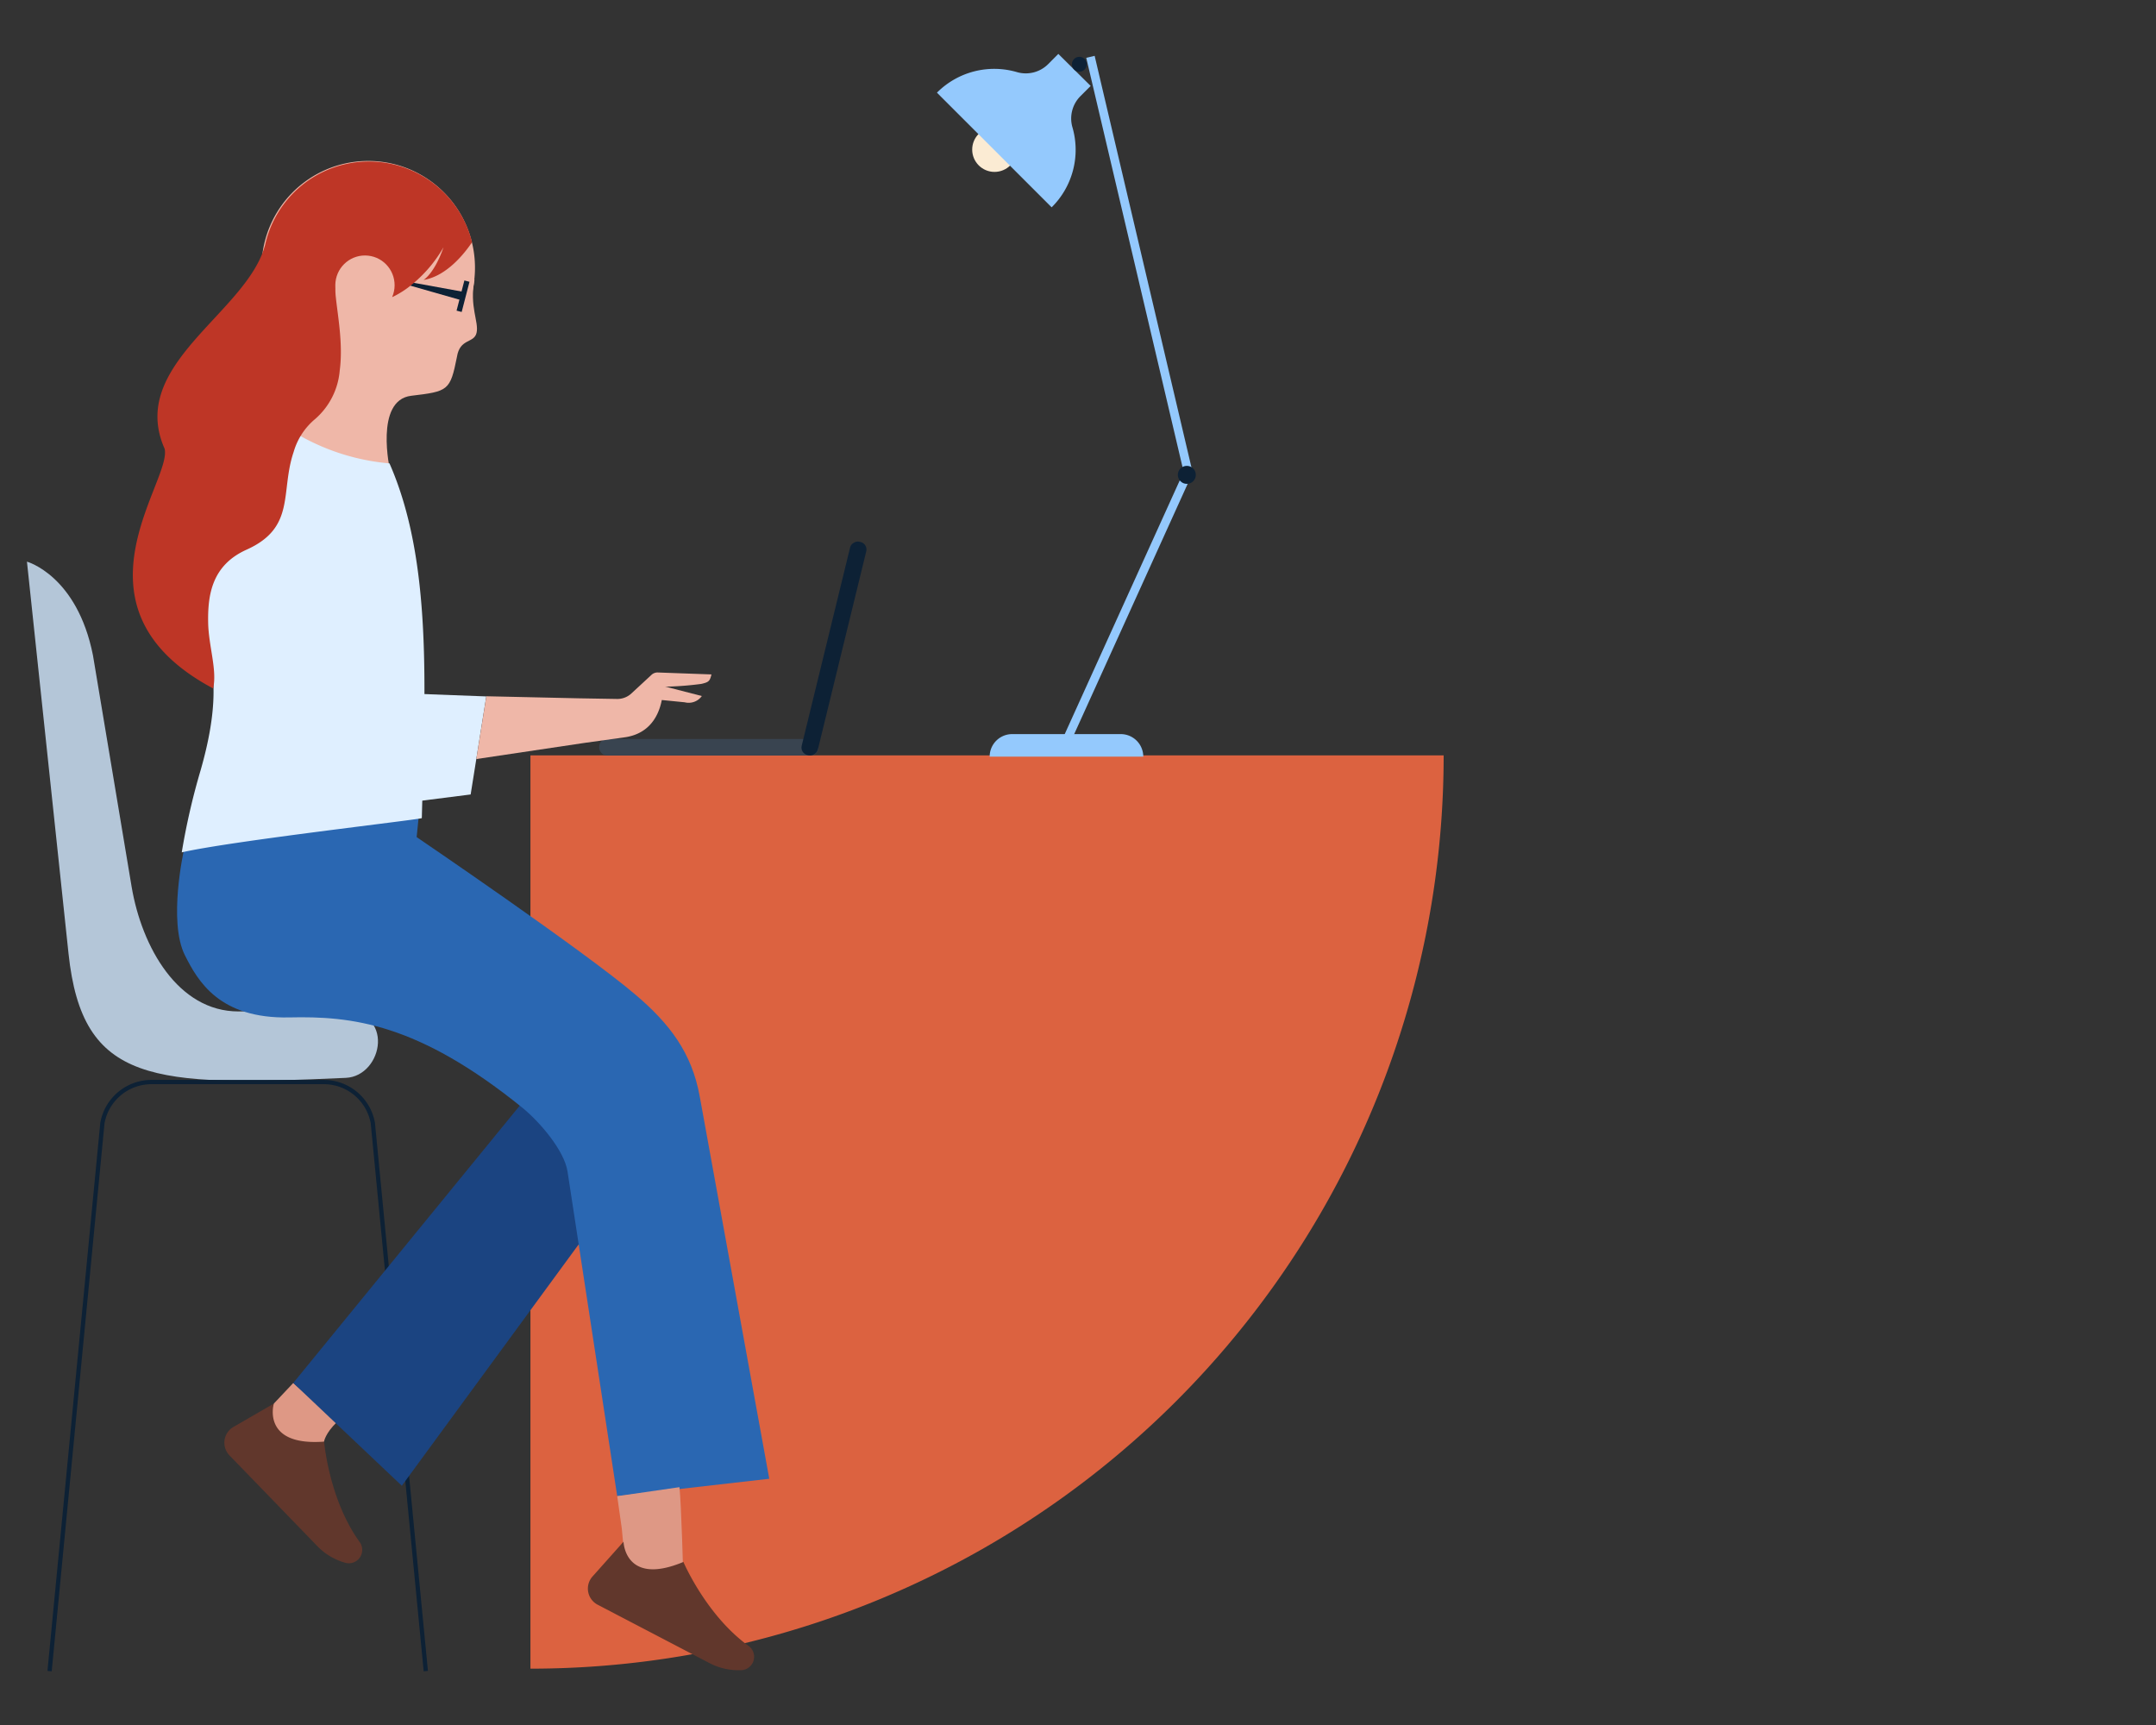 <svg xmlns="http://www.w3.org/2000/svg" viewBox="0 0 400 320"><rect x="0" y="0" width="400" height="320" fill="#333333" stroke="none"/><defs><style>.cls-3{fill:#0d2135}.cls-6{fill:#de9885}.cls-7{fill:#61372c}.cls-10{fill:#efb7a8}.cls-11{fill:#dfefff}.cls-16{fill:#94c9fd}</style></defs><g id="Layer_2" data-name="Layer 2"><path d="M267.84 140.13A169.43 169.43 0 0198.41 309.55V140.13z" fill="#dc6240"/><rect x="111.16" y="137.08" width="40.65" height="3.08" rx="1.42" transform="rotate(180 131.49 138.62)" fill="#394450"/><rect class="cls-3" x="134.37" y="118.77" width="40.73" height="3.08" rx="1.42" transform="rotate(-76.28 154.728 120.313)"/><path d="M62.82 187.4l-18.58.23c-11.21 0-17.94-11.92-19.83-23.19l-7.16-42.86C14.31 106.75 5 104.19 5 104.19s4.17 39.27 7.71 72.68c2.57 24.28 15.64 24.68 51.45 23.08 6.94-.31 9.4-12.78-1.34-12.55z" fill="#b4c6d8"/><path d="M9.2 310L19 208.32a9.25 9.25 0 019.18-7.59H60a9.24 9.24 0 019.17 7.59L79 310" stroke-width=".79" stroke-miterlimit="10" stroke="#0d2135" fill="none"/><path class="cls-6" d="M50.8 260.38l3.61-3.83 8.12 7.23c-2.23 2.16-2.41 3.65-2.41 3.65l-3.69 4.44-7.94-6.12z"/><path class="cls-7" d="M50.8 260.38l-7.49 4.33a3.38 3.38 0 00-.74 5.27l16.19 16.72a11.45 11.45 0 005.36 3.22A2.47 2.47 0 0067 288.5a2.48 2.48 0 00-.27-2.44c-5.7-7.88-6.6-18.63-6.6-18.63-11.69.88-9.33-7.05-9.33-7.05z"/><path fill="#1b4481" d="M98.61 202.43l-44.2 54.12 20.14 19.07 41.15-56.16-17.09-17.03z"/><path d="M77.3 155.29s31.08 21.1 40.65 29.27c6.27 5.34 10.4 10.71 11.87 18.84l12.9 70.92-28.21 3.22-9.21-60.18c-.6-4-5.3-9.37-8.41-11.89-19.38-15.68-31.65-17-43.26-16.73-12.94.26-16.92-6.74-19.32-11.52-3.17-6.28-.19-19.52-.19-19.52l43.76-8.16z" fill="#2a67b2"/><path class="cls-6" d="M115.36 283.55l-.85-6 11.55-1.67c.35 3.09.73 17.2.73 17.2l-10.74-2.17z"/><path class="cls-7" d="M115.68 286l-5.77 6.47a3.37 3.37 0 001 5.23l20.61 10.76a11.61 11.61 0 006.1 1.36 2.47 2.47 0 002.28-2.26 2.47 2.47 0 00-1-2.22c-7.89-5.68-12.11-15.59-12.11-15.59-10.88 4.56-11.11-3.75-11.11-3.75z"/><path class="cls-10" d="M88 52c-.05.42-.11.85-.19 1.28q-.06.38-.15.75A19.72 19.72 0 0164.09 69c-.36-.08-.73-.17-1.08-.27A19.8 19.8 0 1188 51.86z"/><path class="cls-10" d="M45.89 81.89l26.47 5.35s-2.94-13 3.93-13.82 7.23-.93 8.48-7.19c.55-3.55 3.2-2.48 3.65-4.51s-1.37-4.89-.38-9.86L50 56.61c4.37 11.76 7.6 15.61-4.41 25z"/><path class="cls-11" d="M78.26 151.76c.6-23.91 2-47.63-6-65.8a41 41 0 01-21.77-8.58l-4.32 5.5c-4.64 6-5.54 18.65-7.31 26.2-3.18 10.84 4.35 12.85-1.62 33.74a126.12 126.12 0 00-3.52 15.3c9.18-2.12 44.54-6.12 44.54-6.36z"/><path stroke-width=".98" stroke-miterlimit="10" stroke="#0d2135" fill="none" d="M86.63 52.15l-1.45 5.6"/><path class="cls-3" d="M85.72 55.73l-11-3.14.11-.48 11.26 2.05-.37 1.57z"/><path d="M87.58 44.93c-1.34 2-4.69 6.3-9 7 0 0 2-1.15 3.71-6.07a24.82 24.82 0 01-6.7 7.57 17.26 17.26 0 01-2.76 1.66l-3.4-.89-7.13-1.85a12 12 0 000 2.73c.35 3.47 1.38 8.74.73 13.64a13.38 13.38 0 01-4.55 9 12.43 12.43 0 00-4 6.12c-2.52 7.41.46 14-8.74 18.13-6.43 2.89-7.22 8.38-7.12 13.56.08 4.3 1.7 8.82.92 12.18-28.11-15-7.52-38.49-9-44.47C23.6 67.58 45.93 58 49.2 45.37a19.72 19.72 0 0138.38-.44z" fill="#be3626"/><ellipse class="cls-10" cx="67.72" cy="52.91" rx="5.52" ry="5.5" transform="rotate(-83.98 67.717 52.917)"/><path class="cls-11" d="M69.96 128.43l20.26.76-2.9 18.19-17.97 2.28.61-21.23z"/><path class="cls-10" d="M132 125.11l-.1.37c-.26.91-.53 1.1-1.79 1.39a59.24 59.24 0 01-7.09.52c0 1.43-.25 8.24-6.87 9.35l-7.68 1.07-20.1 3 1.86-11.65 17.13.38 7.06.12a3.82 3.82 0 002.7-1l3.75-3.47a1.63 1.63 0 011.17-.44z"/><path class="cls-10" d="M122 127l8.21 2.12a3 3 0 01-3.18 1.16l-5.83-.58z"/><circle cx="184.51" cy="27.75" r="4.14" fill="#fbebd3"/><path stroke="#94c9fd" stroke-width="1.6" stroke-miterlimit="10" fill="none" d="M202.31 10.54l18.13 77.07-23.63 52.11"/><path class="cls-16" d="M195.11 38.46l-21.28-21.27a15 15 0 0114.92-3.79 5.88 5.88 0 005.76-1.55l1.84-1.85 6 5.94-1.85 1.85a5.86 5.86 0 00-1.55 5.76 15 15 0 01-3.84 14.91z"/><circle class="cls-3" cx="200.25" cy="11.92" r="1.38"/><circle class="cls-3" cx="220.19" cy="88.09" r="1.67"/><path class="cls-16" d="M207.93 136.18h-20.14a4.18 4.18 0 00-4.18 4.18h28.5a4.18 4.18 0 00-4.18-4.18z"/></g><path fill="none" d="M0 0h400v320H0z" id="Layer_3" data-name="Layer 3"/></svg>